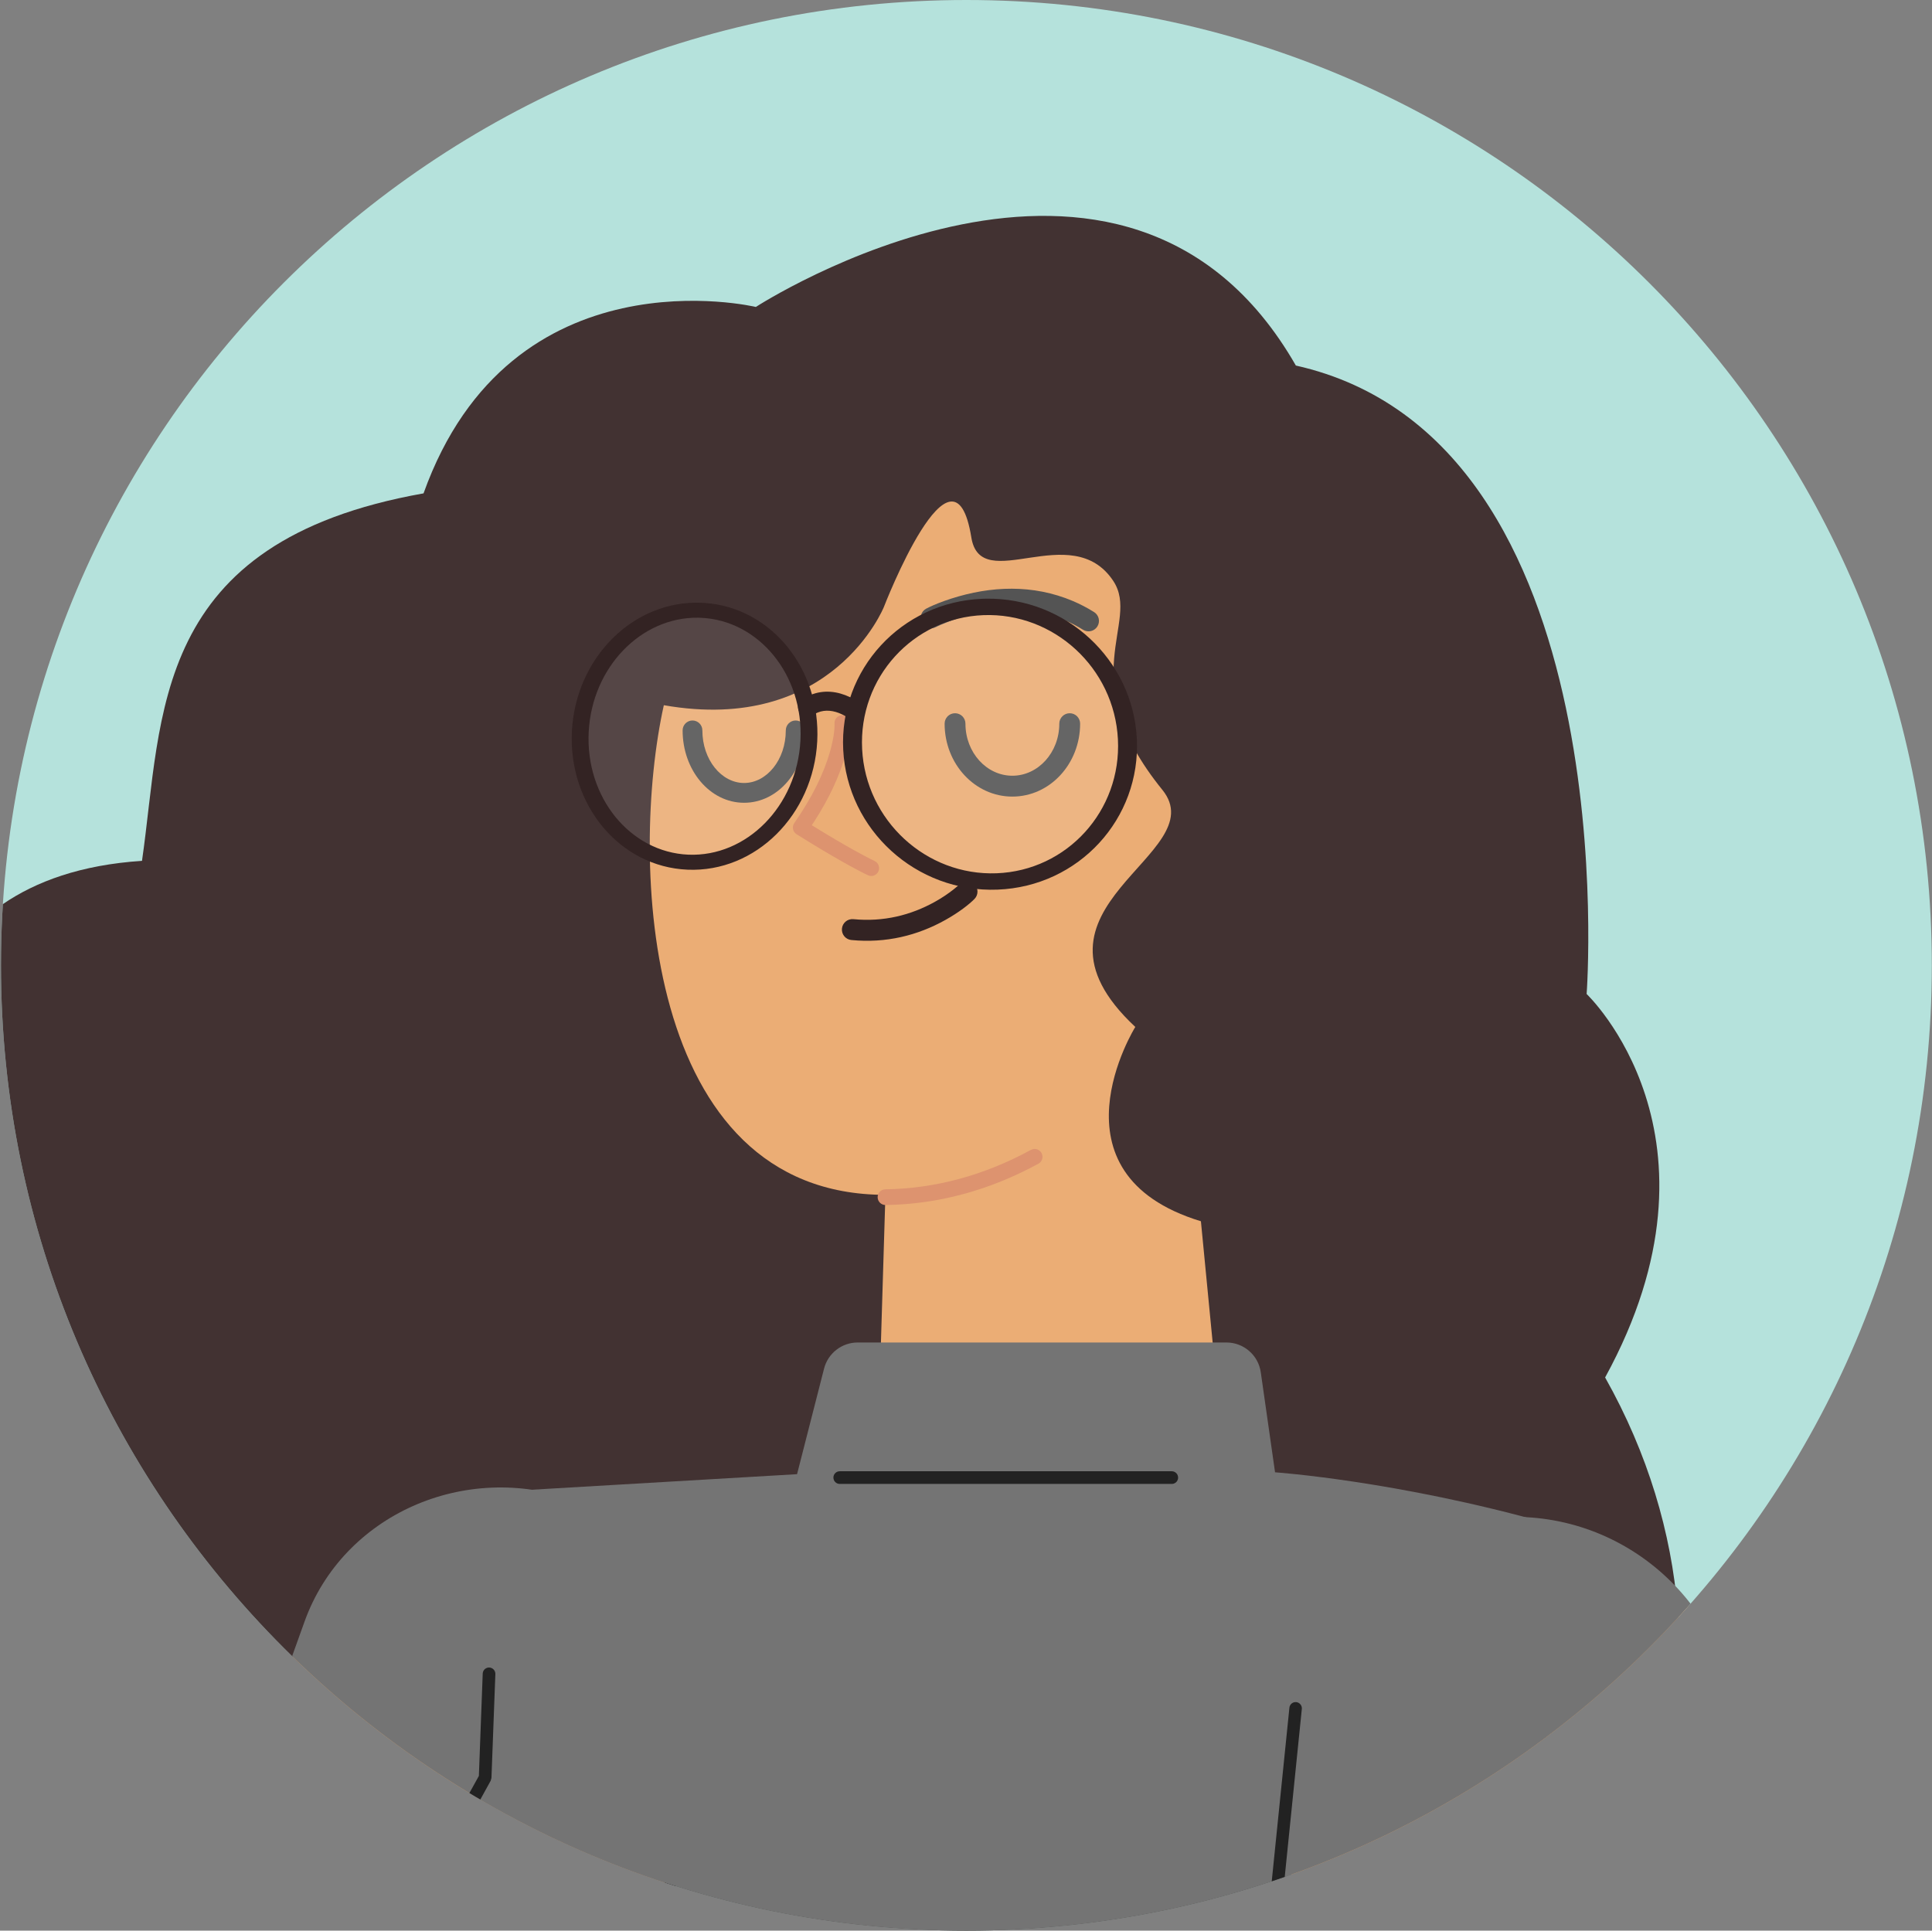 <svg width="1685" height="1684" viewBox="0 0 1685 1684" fill="none" xmlns="http://www.w3.org/2000/svg">
<rect x="0" y="0" width="1685" height="1684" fill="#808080" stroke="none"/>
<g clip-path="url(#clip0_1758_89206)">
<path d="M1684.84 842C1684.84 376.976 1307.87 0 842.844 0V0C377.82 0 0.844 376.976 0.844 842V842C0.844 1307.02 377.82 1684 842.844 1684V1684C1307.87 1684 1684.84 1307.02 1684.84 842V842Z" fill="#B5E2DC"/>
<path fill-rule="evenodd" clip-rule="evenodd" d="M-77.427 955.284C-77.427 955.284 -285.595 920.421 -340.613 1174.4C-542.337 1259.04 -487.32 1512.99 -487.32 1512.99C-487.32 1512.99 -588.645 1712.51 -387.374 1814.73C-371.274 2019.1 -170.003 1981.97 -170.003 1981.97C-170.003 1981.97 -121.705 2139.91 31.268 2074.87C196.32 2223 507.35 2193.28 617.779 2012.17C836.765 2200.83 1217.81 1970.55 1170 1798.33C1425.76 1780.46 1549.75 1467.42 1399.91 1201.51C1515.01 991.17 1383.79 867.025 1383.79 867.025C1383.79 867.025 1420.01 383.883 1130.18 318.842C981.265 58.681 659.22 267.743 659.22 267.743C659.22 267.743 445.889 216.643 369.393 430.344C130.997 472.643 142.189 623.896 123.844 750.884C-89.487 764.824 -77.427 955.284 -77.427 955.284Z" fill="#423232"/>
<path fill-rule="evenodd" clip-rule="evenodd" d="M63.311 2550.24L50.663 2545.67C-42.59 2512.05 -90.977 2409.07 -57.406 2315.67L262.065 1426.5C295.619 1333.08 398.397 1284.62 491.649 1318.24L504.314 1322.81C597.55 1356.42 645.92 1459.4 612.349 1552.81L292.895 2441.97C259.341 2535.4 156.546 2583.87 63.311 2550.24Z" fill="#EBAD75"/>
<path fill-rule="evenodd" clip-rule="evenodd" d="M477.707 1925.49L615.964 1540.67C649.292 1447.91 597.747 1343.58 501.406 1308.84C405.065 1274.09 298.974 1321.58 265.646 1414.34L128.707 1795.51L477.707 1925.49Z" fill="#747474"/>
<path d="M615.95 1540.73C616.938 1537.98 619.964 1536.55 622.71 1537.54C625.15 1538.42 626.546 1540.91 626.132 1543.39L625.891 1544.31L487.616 1929.13C486.732 1931.59 484.215 1932.99 481.731 1932.55L480.805 1932.3L131.822 1802.32C129.088 1801.3 127.695 1798.26 128.711 1795.52C129.615 1793.08 132.119 1791.71 134.584 1792.15L135.504 1792.4L479.479 1920.51L615.95 1540.73Z" fill="#222222"/>
<path fill-rule="evenodd" clip-rule="evenodd" d="M578.964 615.118C726.122 640.999 770.883 529.43 770.883 529.43C770.883 529.43 831.589 372.305 847.151 468.77C855.409 520.027 934.523 451.997 970.904 506.661C995.367 543.439 934.193 590.837 1013.72 688.901C1059.78 745.702 878.016 791.032 990.162 895.753C990.162 895.753 910.424 1023.57 1047.38 1065.25L1061.9 1215.13C1070.33 1302.37 1001.84 1377.85 914.363 1377.71C830.947 1377.59 764.134 1308.47 766.667 1224.95L772.219 1042.21C559.568 1042.21 549.176 749.422 578.964 615.118Z" fill="#EBAD75"/>
<path d="M836.941 771.25C840.505 767.68 846.283 767.68 849.847 771.25C853.41 774.82 853.41 780.609 849.847 784.179C845.077 788.958 836.432 795.799 824.272 802.575C800.295 815.935 772.792 822.884 742.511 819.943C737.495 819.456 733.822 814.986 734.309 809.961C734.795 804.935 739.256 801.256 744.273 801.743C770.572 804.298 794.465 798.261 815.4 786.595C821.576 783.154 827.009 779.473 831.635 775.812L834.999 773.032C835.886 772.261 836.536 771.656 836.941 771.25Z" fill="#332323"/>
<path d="M932.953 622.127C937.969 622.127 942.036 626.201 942.036 631.226C942.036 666.191 915.751 694.832 882.935 694.832C850.121 694.832 823.852 666.193 823.852 631.226C823.852 626.201 827.918 622.127 832.934 622.127C837.95 622.127 842.016 626.201 842.016 631.226C842.016 656.47 860.512 676.634 882.935 676.634C905.362 676.634 923.871 656.466 923.871 631.226C923.871 626.201 927.937 622.127 932.953 622.127Z" fill="#545454"/>
<path d="M693.949 628.457C698.706 628.457 702.563 632.321 702.563 637.087C702.563 671.632 678.965 700.224 648.962 700.224C618.945 700.224 595.344 671.636 595.344 637.087C595.344 632.321 599.2 628.457 603.958 628.457C608.715 628.457 612.572 632.321 612.572 637.087C612.572 662.751 629.26 682.964 648.962 682.964C668.649 682.964 685.335 662.748 685.335 637.087C685.335 632.321 689.192 628.457 693.949 628.457Z" fill="#545454"/>
<path d="M829.504 522.179C864.225 511.008 900.957 509.54 935.648 524.218C942.003 526.906 948.192 530.12 954.198 533.878C958.453 536.54 959.747 542.153 957.09 546.415C954.433 550.677 948.83 551.975 944.576 549.313C939.389 546.068 934.055 543.297 928.581 540.982C898.489 528.25 866.006 529.548 835.059 539.505C829.853 541.181 825.16 542.971 821.069 544.752L817.609 546.325C817.034 546.6 816.592 546.822 816.288 546.983C811.851 549.328 806.357 547.626 804.016 543.182C801.675 538.738 803.374 533.234 807.811 530.889L810.748 529.424C815.161 527.336 821.524 524.747 829.504 522.179Z" fill="#545454"/>
<path d="M899.106 1003.01C902.427 1001.2 906.583 1002.43 908.39 1005.76C910.196 1009.09 908.969 1013.25 905.649 1015.06C862.478 1038.59 817.539 1050.46 772.37 1051.09C768.59 1051.14 765.484 1048.11 765.43 1044.33C765.378 1040.54 768.4 1037.43 772.179 1037.38C815.12 1036.78 857.88 1025.48 899.106 1003.01Z" fill="#DD936F"/>
<path fill-rule="evenodd" clip-rule="evenodd" d="M423.029 1535.24C386.509 1614.97 318.863 1752.19 310.449 1842.85C296.795 1989.83 392.321 2099.21 392.321 2099.21C392.321 2099.21 393.275 2055.96 402.557 2436.78C840.108 2513.68 1119.07 2431.92 1119.07 2431.92L1110.55 2330.97L1181.61 2092.36C1181.61 2092.36 1224.78 2003.49 1313.47 1805.26C1375.15 1667.44 1370.86 1496.57 1362.5 1405.23C1358.94 1366.09 1387.65 1339.34 1349.88 1328.7C1217.94 1291.54 1112.04 1284.23 1112.04 1284.23L1099.6 1197.03C1097.49 1182.09 1084.72 1170.99 1069.66 1170.99H748.017C734.225 1170.99 722.15 1180.37 718.714 1193.77L695.154 1285.86L443.467 1300.62C412.22 1306.75 441.281 1356.98 438.019 1388.72L423.029 1535.24Z" fill="#747474"/>
<path d="M1021.98 1283.31C1025.02 1283.31 1027.49 1285.79 1027.49 1288.84C1027.49 1291.55 1025.54 1293.81 1022.97 1294.28L1021.98 1294.37H732.38C729.333 1294.37 726.863 1291.89 726.863 1288.84C726.863 1286.12 728.815 1283.87 731.389 1283.4L732.38 1283.31H1021.98Z" fill="#222222"/>
<path d="M426.722 1454.51C429.429 1454.61 431.606 1456.65 431.976 1459.24L432.028 1460.24L428.628 1550.81L427.949 1553.27L378.412 1643.07C377.057 1645.56 375.91 1647.69 375.026 1649.35L369.123 1660.55C355.905 1685.96 346.492 1706.39 339.05 1726.22C323.13 1768.64 316.034 1809.76 316.034 1863.34C316.034 1884.75 319.604 1909.17 326.305 1936C333.237 1963.76 343.307 1993.32 355.693 2023.69C364.404 2045.05 373.741 2065.55 383.077 2084.45L386.878 2092.05C388.718 2095.68 390.461 2099.06 392.092 2102.16L395.481 2108.5L396.167 2110.97L403.178 2305.58C404.977 2357.27 406.238 2395.75 406.822 2417.42L407.133 2430.78L415.996 2432.4C624.536 2469.64 827.104 2470.29 1006.94 2448.55L1018.39 2447.13C1045.16 2443.73 1068.95 2440.1 1089.48 2436.46L1101.39 2434.28L1109.77 2432.63L1100.03 2333.26L1100.29 2330.96L1215.04 1988.22C1216 1985.33 1219.13 1983.77 1222.02 1984.74C1224.59 1985.6 1226.1 1988.17 1225.73 1990.77L1225.5 1991.74L1111.11 2333.35L1121.24 2436.5C1121.48 2438.93 1120.1 2441.19 1117.92 2442.12L1116.94 2442.43L1110.36 2443.8L1103.46 2445.14C1101 2445.61 1098.4 2446.09 1095.64 2446.59L1091.4 2447.35C1070.7 2451.01 1046.73 2454.68 1019.78 2458.1C832.249 2481.89 619.57 2481.52 400.664 2440.84C398.05 2440.35 396.154 2438.07 396.154 2435.4L395.986 2425.32C395.714 2413.76 395.121 2394.17 394.252 2367.76L390.039 2246.12L385.181 2112.67L382.329 2107.32L378.871 2100.65C377.073 2097.14 375.172 2093.37 373.188 2089.35C363.741 2070.22 354.296 2049.49 345.478 2027.87C332.907 1997.05 322.673 1967.01 315.601 1938.69C308.696 1911.03 305 1885.75 305 1863.34C305 1808.46 312.323 1766.02 328.722 1722.33C336.879 1700.59 347.295 1678.27 362.241 1649.9L368.561 1638.08C376.379 1623.67 391.28 1596.7 402.749 1575.98L417.647 1549.06L421.002 1459.82C421.103 1457.11 423.139 1454.93 425.728 1454.56L426.722 1454.51Z" fill="#222222"/>
<path fill-rule="evenodd" clip-rule="evenodd" d="M1188.2 2526.72L1195.8 2527.82C1292.07 2541.69 1379.75 2478.63 1391.63 2386.96L1504.06 1520.1C1515.94 1428.43 1447.53 1342.88 1351.26 1328.99L1343.66 1327.9C1247.39 1314.03 1159.71 1377.07 1147.84 1468.75L1035.4 2335.62C1023.53 2427.28 1091.92 2512.85 1188.2 2526.72Z" fill="#EBAD75"/>
<path fill-rule="evenodd" clip-rule="evenodd" d="M1086.15 1925.72L1135.48 1490.69C1144.58 1388.18 1237.09 1313.25 1341.05 1324.16C1445.01 1335.08 1522.61 1427.88 1513.5 1530.39L1476.08 1951.59L1086.15 1925.72Z" fill="#747474"/>
<path d="M1129.54 1484.68L1130.53 1484.69C1133.19 1484.97 1135.21 1487.11 1135.41 1489.69L1135.39 1490.68L1092.1 1915.84L1470.99 1945.58C1473.65 1945.79 1475.72 1947.88 1475.98 1950.46L1475.99 1951.44C1475.78 1954.11 1473.69 1956.19 1471.12 1956.45L1470.13 1956.46L1085.69 1926.28C1082.98 1926.07 1080.9 1923.91 1080.69 1921.29L1080.7 1920.29L1124.56 1489.57C1124.83 1486.9 1126.97 1484.88 1129.54 1484.68Z" fill="#222222"/>
<path d="M727.825 631.305L727.832 630.081C728.097 627.159 730.211 624.716 733.061 624.039L734.162 623.871C737.556 623.629 740.547 625.909 741.307 629.121L741.492 630.516L741.505 630.811C741.738 637.307 740.573 647.208 736.853 660.089C731.879 677.318 723.264 696.163 710.274 716.352L708.018 719.792L711.628 722.027C724.103 729.709 735.08 736.148 744.587 741.441L753.017 746.04C755.324 747.27 757.394 748.345 759.229 749.273L762.743 751.002C766.175 752.589 767.673 756.663 766.088 760.102C764.504 763.54 760.437 765.04 757.005 763.453L754.15 762.064L748.914 759.377C746.685 758.208 744.219 756.886 741.515 755.405L734.253 751.361C722.947 744.972 709.783 737.114 694.717 727.649C691.402 725.566 690.501 721.128 692.741 717.914C708.452 695.37 718.385 674.7 723.704 656.278C727.013 644.819 728.007 636.371 727.825 631.305Z" fill="#DD936F"/>
<path fill-rule="evenodd" clip-rule="evenodd" d="M743.659 653.713C747.039 719.823 803.415 771.37 869.576 768.829C935.737 766.303 986.614 710.64 983.234 644.516C979.854 578.406 923.478 526.859 857.333 529.401C791.172 531.941 740.279 587.589 743.659 653.713Z" fill="white" fill-opacity="0.1"/>
<path d="M856.974 522.287C785.972 525.013 731.848 584.199 735.419 654.053C738.991 723.897 798.951 778.716 869.949 775.99C940.943 773.279 995.059 714.084 991.488 644.224C987.969 575.424 929.735 521.2 860.144 522.203L856.974 522.287ZM974.995 644.855C978.184 707.253 930.534 759.374 869.22 761.716C807.898 764.07 755.102 715.801 751.912 653.421C748.723 591.032 796.38 538.916 857.706 536.561C919.011 534.206 971.805 582.478 974.995 644.855Z" fill="#332323"/>
<path fill-rule="evenodd" clip-rule="evenodd" d="M506.276 638.069C503.095 698.748 545.143 749.793 600.161 752.095C655.207 754.401 702.394 707.075 705.574 646.396C708.753 585.73 666.707 534.672 611.673 532.381C556.643 530.064 509.456 577.39 506.276 638.069Z" fill="white" fill-opacity="0.1"/>
<path d="M611.862 525.774C552.408 523.271 502.149 573.672 498.793 637.704C495.437 701.726 540.212 756.099 599.662 758.587C659.13 761.078 709.389 710.678 712.746 646.645C716.049 583.596 672.663 529.899 614.551 525.922L611.862 525.774ZM698.091 646.032C695.086 703.365 650.965 747.608 600.348 745.488C549.748 743.37 510.442 695.639 513.447 638.318C516.404 581.911 559.159 538.173 608.733 538.806L611.176 538.873C661.782 540.98 701.095 588.714 698.091 646.032Z" fill="#332323"/>
<path d="M706.967 606.164C718.626 601.434 730.445 602.956 741.306 608.082C744.625 609.649 747.129 611.206 748.663 612.35C752.321 615.079 753.078 620.261 750.355 623.926C747.879 627.257 743.379 628.187 739.833 626.279L737.543 624.792C736.718 624.292 735.609 623.683 734.268 623.05C727.193 619.71 719.893 618.77 713.166 621.5C711.713 622.089 710.283 622.85 708.873 623.801C705.088 626.35 699.957 625.344 697.413 621.552C694.868 617.761 695.873 612.621 699.657 610.071C702.014 608.484 704.455 607.184 706.967 606.164Z" fill="#332323"/>
</g>
<defs>
<clipPath id="clip0_1758_89206">
<path d="M1684.84 842C1684.84 376.976 1307.87 0 842.844 0V0C377.82 0 0.844 376.976 0.844 842V842C0.844 1307.02 377.82 1684 842.844 1684V1684C1307.87 1684 1684.84 1307.02 1684.84 842V842Z" fill="white"/>
</clipPath>
</defs>
</svg>

